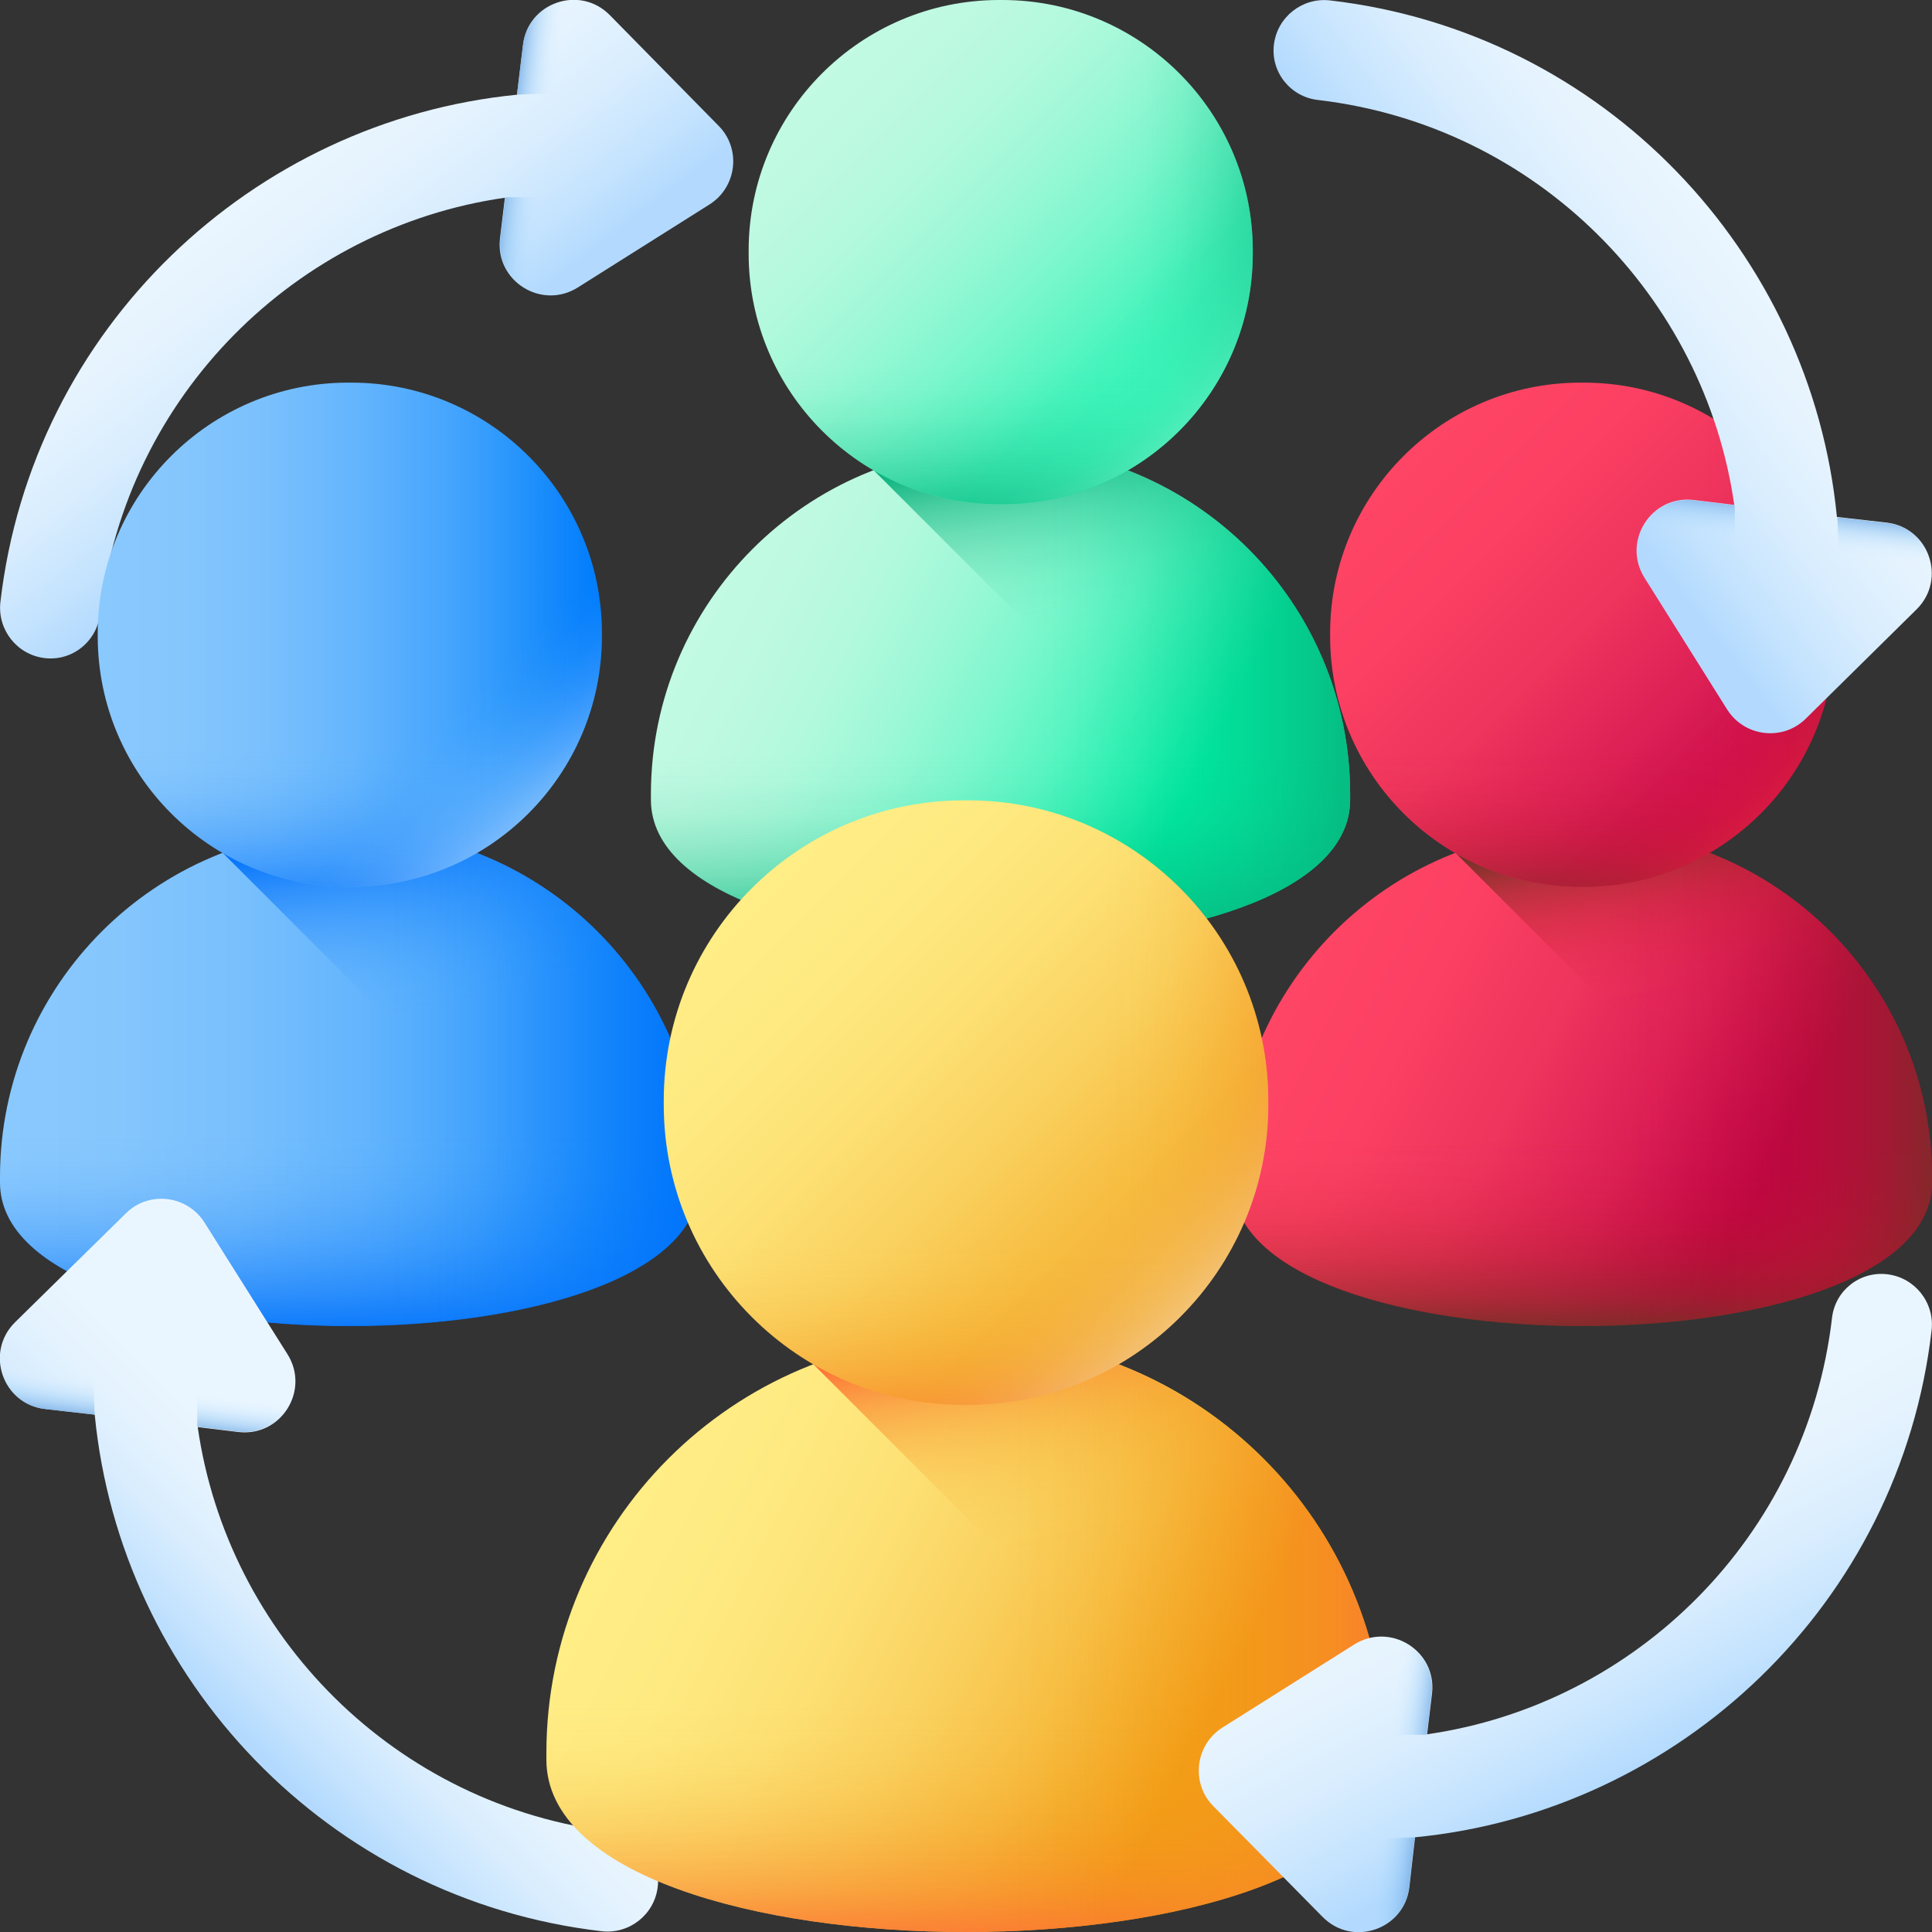 <svg xmlns="http://www.w3.org/2000/svg" xmlns:xlink="http://www.w3.org/1999/xlink" id="_31_Social_Relation" viewBox="0 0 512 512"><rect x="0" y="0" width="512" height="512" fill="#333333" stroke="none"/><linearGradient id="lg1"><stop offset="0" stop-color="#eaf6ff"></stop><stop offset=".265" stop-color="#e5f3fe"></stop><stop offset=".54" stop-color="#d9edfe"></stop><stop offset=".818" stop-color="#c4e3fe"></stop><stop offset="1" stop-color="#b3dafe"></stop></linearGradient><linearGradient id="SVGID_1_" gradientTransform="matrix(.707 -.707 -.707 -.707 1616.517 24.192)" gradientUnits="userSpaceOnUse" x1="-1121.333" x2="-1130.363" xlink:href="#lg1" y1="1080.601" y2="1011.215"></linearGradient><linearGradient id="lg2"><stop offset="0" stop-color="#8ac9fe" stop-opacity="0"></stop><stop offset=".129" stop-color="#89c8fd" stop-opacity=".019"></stop><stop offset=".263" stop-color="#88c6fb" stop-opacity=".075"></stop><stop offset=".399" stop-color="#87c4f8" stop-opacity=".168"></stop><stop offset=".536" stop-color="#85c0f4" stop-opacity=".298"></stop><stop offset=".675" stop-color="#83bbef" stop-opacity=".466"></stop><stop offset=".815" stop-color="#7fb5e9" stop-opacity=".672"></stop><stop offset=".953" stop-color="#7caee1" stop-opacity=".911"></stop><stop offset="1" stop-color="#7bacdf"></stop></linearGradient><linearGradient id="SVGID_00000097493540899093459700000001657538036613707431_" gradientTransform="matrix(.707 -.707 -.707 -.707 1616.517 24.192)" gradientUnits="userSpaceOnUse" x1="-1030.366" x2="-1037.02" xlink:href="#lg2" y1="1046.241" y2="1054.795"></linearGradient><linearGradient id="SVGID_00000143608320619791709200000010922811508849889980_" gradientTransform="matrix(.707 -.707 -.707 -.707 1616.517 24.192)" gradientUnits="userSpaceOnUse" x1="-1070.604" x2="-1077.257" xlink:href="#lg2" y1="1014.945" y2="1023.499"></linearGradient><linearGradient id="lg3"><stop offset="0" stop-color="#8ac9fe"></stop><stop offset=".166" stop-color="#85c6fd"></stop><stop offset=".338" stop-color="#79c0fd"></stop><stop offset=".512" stop-color="#64b5fd"></stop><stop offset=".689" stop-color="#47a6fd"></stop><stop offset=".865" stop-color="#2293fc"></stop><stop offset="1" stop-color="#0182fc"></stop></linearGradient><linearGradient id="SVGID_00000002352883044433315170000017946571562606422206_" gradientTransform="matrix(1 0 0 -1 0 514)" gradientUnits="userSpaceOnUse" x1="0" x2="185.323" xlink:href="#lg3" y1="228.348" y2="228.348"></linearGradient><linearGradient id="lg4"><stop offset="0" stop-color="#0172fb" stop-opacity="0"></stop><stop offset=".121" stop-color="#0172fb" stop-opacity=".017"></stop><stop offset=".247" stop-color="#0172fb" stop-opacity=".066"></stop><stop offset=".375" stop-color="#0172fb" stop-opacity=".149"></stop><stop offset=".505" stop-color="#0172fb" stop-opacity=".265"></stop><stop offset=".635" stop-color="#0172fb" stop-opacity=".414"></stop><stop offset=".767" stop-color="#0172fb" stop-opacity=".598"></stop><stop offset=".897" stop-color="#0172fb" stop-opacity=".81"></stop><stop offset="1" stop-color="#0172fb"></stop></linearGradient><linearGradient id="SVGID_00000016066637977243319350000007399092433140071320_" gradientTransform="matrix(1 0 0 -1 0 514)" gradientUnits="userSpaceOnUse" x1="92.661" x2="92.661" xlink:href="#lg4" y1="212.962" y2="158.716"></linearGradient><linearGradient id="SVGID_00000110439582011935716600000002380577420560342955_" gradientTransform="matrix(1 0 0 -1 0 514)" gradientUnits="userSpaceOnUse" x1="122.315" x2="112.696" xlink:href="#lg4" y1="248.757" y2="297.312"></linearGradient><linearGradient id="SVGID_00000142152974231696784440000012034221690538138283_" gradientTransform="matrix(1 0 0 -1 0 514)" gradientUnits="userSpaceOnUse" x1="103.014" x2="193.065" xlink:href="#lg4" y1="228.349" y2="228.349"></linearGradient><linearGradient id="SVGID_00000106114587390753623660000001552248167160936870_" gradientTransform="matrix(1 0 0 -1 0 514)" gradientUnits="userSpaceOnUse" x1="25.867" x2="159.456" xlink:href="#lg3" y1="345.823" y2="345.823"></linearGradient><linearGradient id="SVGID_00000113317838845292823600000012452964682596320657_" gradientTransform="matrix(1 0 0 -1 0 514)" gradientUnits="userSpaceOnUse" x1="92.661" x2="92.661" xlink:href="#lg4" y1="315.635" y2="268.604"></linearGradient><linearGradient id="SVGID_00000082355512194763390550000010612941424468930981_" gradientTransform="matrix(1 0 0 -1 0 514)" gradientUnits="userSpaceOnUse" x1="123.217" x2="181.215" xlink:href="#lg4" y1="345.823" y2="345.823"></linearGradient><linearGradient id="SVGID_00000015341574303394201570000015681642885521856143_" gradientTransform="matrix(1 0 0 -1 0 514)" gradientUnits="userSpaceOnUse" x1="116.709" x2="154.396" y1="321.776" y2="284.089"><stop offset="0" stop-color="#fff" stop-opacity="0"></stop><stop offset=".12" stop-color="#fff" stop-opacity=".016"></stop><stop offset=".245" stop-color="#fff" stop-opacity=".065"></stop><stop offset=".372" stop-color="#fff" stop-opacity=".147"></stop><stop offset=".501" stop-color="#fff" stop-opacity=".261"></stop><stop offset=".63" stop-color="#fff" stop-opacity=".408"></stop><stop offset=".761" stop-color="#fff" stop-opacity=".588"></stop><stop offset=".89" stop-color="#fff" stop-opacity=".797"></stop><stop offset="1" stop-color="#fff"></stop></linearGradient><linearGradient id="lg5"><stop offset="0" stop-color="#ff4565"></stop><stop offset=".238" stop-color="#fb4063"></stop><stop offset=".484" stop-color="#ef345d"></stop><stop offset=".734" stop-color="#dc1f55"></stop><stop offset=".986" stop-color="#c10248"></stop><stop offset="1" stop-color="#c00148"></stop></linearGradient><linearGradient id="SVGID_00000078013773401194944930000000380774986573749154_" gradientTransform="matrix(1 0 0 -1 0 514)" gradientUnits="userSpaceOnUse" x1="346.328" x2="466.887" xlink:href="#lg5" y1="259.567" y2="197.963"></linearGradient><linearGradient id="lg6"><stop offset="0" stop-color="#c41926" stop-opacity="0"></stop><stop offset=".186" stop-color="#c01926" stop-opacity=".038"></stop><stop offset=".38" stop-color="#b61c26" stop-opacity=".152"></stop><stop offset=".576" stop-color="#a62126" stop-opacity=".343"></stop><stop offset=".775" stop-color="#8f2826" stop-opacity=".609"></stop><stop offset=".973" stop-color="#713126" stop-opacity=".949"></stop><stop offset="1" stop-color="#6d3326"></stop></linearGradient><linearGradient id="SVGID_00000056422112657179352380000000498653323346810252_" gradientTransform="matrix(1 0 0 -1 0 514)" gradientUnits="userSpaceOnUse" x1="419.339" x2="419.339" xlink:href="#lg6" y1="212.962" y2="158.716"></linearGradient><linearGradient id="SVGID_00000134955639239223288540000001161891980110924163_" gradientTransform="matrix(1 0 0 -1 0 514)" gradientUnits="userSpaceOnUse" x1="448.992" x2="439.373" xlink:href="#lg6" y1="248.757" y2="297.312"></linearGradient><linearGradient id="SVGID_00000114054476911634419310000013287192767082827405_" gradientTransform="matrix(1 0 0 -1 0 514)" gradientUnits="userSpaceOnUse" x1="429.691" x2="519.742" xlink:href="#lg6" y1="228.349" y2="228.349"></linearGradient><linearGradient id="SVGID_00000155113308008870471890000015940931067856834181_" gradientTransform="matrix(1 0 0 -1 0 514)" gradientUnits="userSpaceOnUse" x1="372.209" x2="466.904" xlink:href="#lg5" y1="392.953" y2="298.258"></linearGradient><linearGradient id="SVGID_00000055689703184318344120000000194519734655445674_" gradientTransform="matrix(1 0 0 -1 0 514)" gradientUnits="userSpaceOnUse" x1="419.339" x2="419.339" xlink:href="#lg6" y1="315.635" y2="268.604"></linearGradient><linearGradient id="SVGID_00000147214819090360902980000006943750407641073040_" gradientTransform="matrix(1 0 0 -1 0 514)" gradientUnits="userSpaceOnUse" x1="449.895" x2="507.892" xlink:href="#lg6" y1="345.823" y2="345.823"></linearGradient><linearGradient id="SVGID_00000060731054939335942680000015590528003835445143_" gradientTransform="matrix(1 0 0 -1 0 514)" gradientUnits="userSpaceOnUse" x1="443.386" x2="481.073" y1="321.776" y2="284.089"><stop offset="0" stop-color="#fb2b3a" stop-opacity="0"></stop><stop offset=".121" stop-color="#fb2b3a" stop-opacity=".016"></stop><stop offset=".246" stop-color="#fb2c3b" stop-opacity=".066"></stop><stop offset=".374" stop-color="#fb2f3d" stop-opacity=".148"></stop><stop offset=".503" stop-color="#fb3241" stop-opacity=".263"></stop><stop offset=".633" stop-color="#fb3645" stop-opacity=".411"></stop><stop offset=".764" stop-color="#fc3b4a" stop-opacity=".593"></stop><stop offset=".893" stop-color="#fc414f" stop-opacity=".803"></stop><stop offset="1" stop-color="#fd4755"></stop></linearGradient><linearGradient id="SVGID_00000039855146060012451910000016156037113371202740_" gradientTransform="matrix(.707 .707 .707 -.707 -1620.432 -79.091)" gradientUnits="userSpaceOnUse" x1="1568.393" x2="1559.363" xlink:href="#lg1" y1="1372.376" y2="1302.99"></linearGradient><linearGradient id="SVGID_00000004532765121997508570000006204877739392241316_" gradientTransform="matrix(.707 .707 .707 -.707 -1620.432 -79.091)" gradientUnits="userSpaceOnUse" x1="1659.36" x2="1652.706" xlink:href="#lg2" y1="1338.016" y2="1346.57"></linearGradient><linearGradient id="SVGID_00000055676783191571451060000002632681113993137056_" gradientTransform="matrix(.707 .707 .707 -.707 -1620.432 -79.091)" gradientUnits="userSpaceOnUse" x1="1619.122" x2="1612.469" xlink:href="#lg2" y1="1306.72" y2="1315.274"></linearGradient><linearGradient id="SVGID_00000183968684647968031080000003361088557179719610_" gradientTransform="matrix(1 0 0 -1 0 514)" gradientUnits="userSpaceOnUse" x1="99.293" x2="60.798" xlink:href="#lg1" y1="96.747" y2="58.252"></linearGradient><linearGradient id="SVGID_00000055684390613955797480000012291083784961923713_" gradientTransform="matrix(-.707 -.707 -.707 .707 2034.432 -4.543)" gradientUnits="userSpaceOnUse" x1="1168.887" x2="1162.233" xlink:href="#lg2" y1="1689.896" y2="1698.45"></linearGradient><linearGradient id="SVGID_00000100341883396162160740000007886265160131895168_" gradientTransform="matrix(-.707 -.707 -.707 .707 2034.432 -4.543)" gradientUnits="userSpaceOnUse" x1="1128.649" x2="1121.995" xlink:href="#lg2" y1="1658.6" y2="1667.154"></linearGradient><linearGradient id="lg7"><stop offset="0" stop-color="#c2fae3"></stop><stop offset=".139" stop-color="#bdf9e1"></stop><stop offset=".282" stop-color="#b1f9dd"></stop><stop offset=".428" stop-color="#9cf8d7"></stop><stop offset=".576" stop-color="#7ff7ce"></stop><stop offset=".725" stop-color="#5af5c2"></stop><stop offset=".873" stop-color="#2cf3b4"></stop><stop offset="1" stop-color="#00f2a6"></stop></linearGradient><linearGradient id="SVGID_00000043444928433919600240000013741891103424823685_" gradientTransform="matrix(1 0 0 -1 0 514)" gradientUnits="userSpaceOnUse" x1="192.183" x2="312.741" xlink:href="#lg7" y1="360.949" y2="299.345"></linearGradient><linearGradient id="lg8"><stop offset="0" stop-color="#07b27b" stop-opacity="0"></stop><stop offset=".145" stop-color="#07b27b" stop-opacity=".023"></stop><stop offset=".295" stop-color="#07b27b" stop-opacity=".093"></stop><stop offset=".448" stop-color="#07b27b" stop-opacity=".21"></stop><stop offset=".602" stop-color="#07b27b" stop-opacity=".373"></stop><stop offset=".758" stop-color="#07b27b" stop-opacity=".584"></stop><stop offset=".913" stop-color="#07b27b" stop-opacity=".837"></stop><stop offset="1" stop-color="#07b27b"></stop></linearGradient><linearGradient id="SVGID_00000066504700540775890740000012813279378139539869_" gradientTransform="matrix(1 0 0 -1 0 514)" gradientUnits="userSpaceOnUse" x1="265.193" x2="265.193" xlink:href="#lg8" y1="314.344" y2="260.098"></linearGradient><linearGradient id="SVGID_00000137853408721993871220000001008203828298049689_" gradientTransform="matrix(1 0 0 -1 0 514)" gradientUnits="userSpaceOnUse" x1="294.847" x2="285.228" xlink:href="#lg8" y1="350.139" y2="398.694"></linearGradient><linearGradient id="SVGID_00000140733192233493728780000009384461278515641496_" gradientTransform="matrix(1 0 0 -1 0 514)" gradientUnits="userSpaceOnUse" x1="275.546" x2="365.597" xlink:href="#lg8" y1="329.731" y2="329.731"></linearGradient><linearGradient id="SVGID_00000127766557428533256320000001699742777321652910_" gradientTransform="matrix(1 0 0 -1 0 514)" gradientUnits="userSpaceOnUse" x1="218.063" x2="312.759" xlink:href="#lg7" y1="494.335" y2="399.64"></linearGradient><linearGradient id="SVGID_00000062877779428119205200000003429164509407096746_" gradientTransform="matrix(1 0 0 -1 0 514)" gradientUnits="userSpaceOnUse" x1="265.193" x2="265.193" xlink:href="#lg8" y1="417.017" y2="369.986"></linearGradient><linearGradient id="SVGID_00000137127740871622437920000013777889337127561110_" gradientTransform="matrix(1 0 0 -1 0 514)" gradientUnits="userSpaceOnUse" x1="295.749" x2="353.747" xlink:href="#lg8" y1="447.205" y2="447.205"></linearGradient><linearGradient id="SVGID_00000173158397537430948460000007291202648563316610_" gradientTransform="matrix(1 0 0 -1 0 514)" gradientUnits="userSpaceOnUse" x1="289.24" x2="326.927" y1="423.158" y2="385.471"><stop offset="0" stop-color="#c2fae3" stop-opacity="0"></stop><stop offset=".122" stop-color="#c2fae3" stop-opacity=".017"></stop><stop offset=".248" stop-color="#c2fae3" stop-opacity=".067"></stop><stop offset=".376" stop-color="#c2fae3" stop-opacity=".15"></stop><stop offset=".506" stop-color="#c2fae3" stop-opacity=".266"></stop><stop offset=".637" stop-color="#c2fae3" stop-opacity=".416"></stop><stop offset=".769" stop-color="#c2fae3" stop-opacity=".6"></stop><stop offset=".899" stop-color="#c2fae3" stop-opacity=".813"></stop><stop offset="1" stop-color="#c2fae3"></stop></linearGradient><linearGradient id="lg9"><stop offset="0" stop-color="#ffed86"></stop><stop offset=".184" stop-color="#feea81"></stop><stop offset=".374" stop-color="#fde175"></stop><stop offset=".568" stop-color="#fad260"></stop><stop offset=".764" stop-color="#f7be43"></stop><stop offset=".96" stop-color="#f3a41e"></stop><stop offset="1" stop-color="#f29e16"></stop></linearGradient><linearGradient id="SVGID_00000160183736709578272730000001900861097362148742_" gradientTransform="matrix(1 0 0 -1 0 514)" gradientUnits="userSpaceOnUse" x1="168.388" x2="313.058" xlink:href="#lg9" y1="118.339" y2="44.414"></linearGradient><linearGradient id="lg10"><stop offset="0" stop-color="#f29e16" stop-opacity="0"></stop><stop offset=".121" stop-color="#f29d16" stop-opacity=".016"></stop><stop offset=".246" stop-color="#f29b18" stop-opacity=".065"></stop><stop offset=".373" stop-color="#f3971b" stop-opacity=".147"></stop><stop offset=".502" stop-color="#f5921e" stop-opacity=".262"></stop><stop offset=".632" stop-color="#f68b23" stop-opacity=".41"></stop><stop offset=".762" stop-color="#f9842a" stop-opacity=".59"></stop><stop offset=".892" stop-color="#fb7a31" stop-opacity=".8"></stop><stop offset="1" stop-color="#fe7238"></stop></linearGradient><linearGradient id="SVGID_00000103972996355398454340000013235076246214978230_" gradientTransform="matrix(1 0 0 -1 0 514)" gradientUnits="userSpaceOnUse" x1="256" x2="256" xlink:href="#lg10" y1="62.413" y2="-2.682"></linearGradient><linearGradient id="SVGID_00000063608793939160652530000008657072141374450334_" gradientTransform="matrix(1 0 0 -1 0 514)" gradientUnits="userSpaceOnUse" x1="291.585" x2="280.041" xlink:href="#lg10" y1="105.367" y2="163.633"></linearGradient><linearGradient id="SVGID_00000139276584985625820340000006167079996794778763_" gradientTransform="matrix(1 0 0 -1 0 514)" gradientUnits="userSpaceOnUse" x1="268.423" x2="376.485" xlink:href="#lg10" y1="80.877" y2="80.877"></linearGradient><linearGradient id="SVGID_00000094616425918195666240000004143496235860652459_" gradientTransform="matrix(1 0 0 -1 0 514)" gradientUnits="userSpaceOnUse" x1="199.444" x2="313.079" xlink:href="#lg9" y1="278.402" y2="164.768"></linearGradient><linearGradient id="SVGID_00000167364381912923709680000006873517398987310497_" gradientTransform="matrix(1 0 0 -1 0 514)" gradientUnits="userSpaceOnUse" x1="256" x2="256" xlink:href="#lg10" y1="185.621" y2="129.184"></linearGradient><linearGradient id="SVGID_00000078763893329997922000000012441731505899222149_" gradientTransform="matrix(1 0 0 -1 0 514)" gradientUnits="userSpaceOnUse" x1="292.667" x2="362.265" xlink:href="#lg10" y1="221.847" y2="221.847"></linearGradient><linearGradient id="SVGID_00000075159654166721031450000000990958416514271895_" gradientTransform="matrix(1 0 0 -1 0 514)" gradientUnits="userSpaceOnUse" x1="284.857" x2="330.081" y1="192.99" y2="147.766"><stop offset="0" stop-color="#f5fbff" stop-opacity="0"></stop><stop offset=".12" stop-color="#f5fbff" stop-opacity=".016"></stop><stop offset=".245" stop-color="#f5fbff" stop-opacity=".065"></stop><stop offset=".372" stop-color="#f5fbff" stop-opacity=".147"></stop><stop offset=".501" stop-color="#f5fbff" stop-opacity=".261"></stop><stop offset=".63" stop-color="#f5fbff" stop-opacity=".408"></stop><stop offset=".761" stop-color="#f5fbff" stop-opacity=".588"></stop><stop offset=".89" stop-color="#f5fbff" stop-opacity=".797"></stop><stop offset="1" stop-color="#f5fbff"></stop></linearGradient><linearGradient id="SVGID_00000114064466866450479680000014748121940350039685_" gradientTransform="matrix(1 0 0 -1 0 514)" gradientUnits="userSpaceOnUse" x1="409.416" x2="442.921" xlink:href="#lg1" y1="114.397" y2="49.526"></linearGradient><linearGradient id="SVGID_00000103250846528275778080000001436833811825338523_" gradientTransform="matrix(-.707 .707 .707 .707 -1202.517 -107.826)" gradientUnits="userSpaceOnUse" x1="-678.486" x2="-685.139" xlink:href="#lg2" y1="1536.714" y2="1545.269"></linearGradient><linearGradient id="SVGID_00000135693437536382699990000010490392708329769860_" gradientTransform="matrix(-.707 .707 .707 .707 -1202.517 -107.826)" gradientUnits="userSpaceOnUse" x1="-718.724" x2="-725.377" xlink:href="#lg2" y1="1505.418" y2="1513.973"></linearGradient><g><g><path d="m26.5 162.7c6.8-58 52.1-102.4 107.3-110.3l-1.3 10.8c-1.3 11.3 11 19 20.6 13l34.9-22c7.3-4.6 8.5-14.8 2.4-20.9l-28.8-29.3c-8-8.1-21.7-3.3-23 7.9l-1.6 13.2c-70 6.9-128.5 61.8-136.9 134.5-.8 7.3 4.4 13.9 11.7 14.8s13.9-4.4 14.7-11.7z" fill="url(#SVGID_1_)"></path><path d="m161.6 4c-8-8.1-21.7-3.3-23 7.9l-1.6 13.2s22.2-1.3 45.5.1z" fill="url(#SVGID_00000097493540899093459700000001657538036613707431_)"></path><path d="m133.9 52.3-1.3 10.8c-1.3 11.3 11 19 20.6 13l33.8-21.2c-31.8-3.2-53.1-2.6-53.1-2.6z" fill="url(#SVGID_00000143608320619791709200000010922811508849889980_)"></path></g><g><g><path d="m0 313.4c0-.6 0-1.1 0-1.7.1-50.6 41.2-91.7 91.8-91.8h1.7c50.6.1 91.7 41.2 91.8 91.8v1.7c-.1 50.6-185.2 50.6-185.3 0z" fill="url(#SVGID_00000002352883044433315170000017946571562606422206_)"></path><path d="m0 311.8v1.7c.1 50.6 185.2 50.6 185.3 0 0-.6 0-1.1 0-1.7 0-19.7-6.3-37.9-16.9-52.9h-151.5c-10.6 14.9-16.9 33.2-16.9 52.9z" fill="url(#SVGID_00000016066637977243319350000007399092433140071320_)"></path><path d="m93.5 219.9c-.6 0-1.1 0-1.7 0-11.6 0-22.6 2.2-32.8 6.1l110 110c10.1-5.9 16.3-13.4 16.3-22.7 0-.6 0-1.1 0-1.7-.1-50.5-41.2-91.6-91.8-91.7z" fill="url(#SVGID_00000110439582011935716600000002380577420560342955_)"></path><path d="m93.5 219.9c-.6 0-1.1 0-1.7 0-2.5 0-4.9.1-7.4.3v131c48.9 1.6 100.8-11 100.9-37.8 0-.6 0-1.1 0-1.7-.1-50.6-41.2-91.7-91.8-91.8z" fill="url(#SVGID_00000142152974231696784440000012034221690538138283_)"></path></g><g><path d="m93.3 235c-.4 0-.8 0-1.2 0-36.5-.1-66.1-29.7-66.2-66.2 0-.4 0-.8 0-1.2.1-36.5 29.7-66.1 66.2-66.2h1.2c36.5.1 66.1 29.7 66.2 66.2v1.2c-.1 36.5-29.7 66.1-66.2 66.2z" fill="url(#SVGID_00000106114587390753623660000001552248167160936870_)"></path><path d="m159.5 168.8c0-.4 0-.8 0-1.2 0-6-.8-11.7-2.3-17.2h-129c-1.5 5.5-2.3 11.3-2.3 17.2v1.2c.1 36.5 29.7 66.1 66.2 66.2h1.2c36.5-.1 66.1-29.7 66.2-66.2z" fill="url(#SVGID_00000113317838845292823600000012452964682596320657_)"></path><path d="m93.3 101.4c-.4 0-.8 0-1.2 0-6 0-11.7.8-17.2 2.3v128.9c5.5 1.5 11.3 2.3 17.2 2.3h1.2c36.5-.1 66.1-29.7 66.2-66.2 0-.4 0-.8 0-1.2-.1-36.4-29.7-66-66.2-66.1z" fill="url(#SVGID_00000082355512194763390550000010612941424468930981_)"></path><path d="m159.5 168.8c0-.4 0-.8 0-1.2-.1-24.8-13.8-46.4-34-57.8l-91.2 91.2c11.3 20.2 33 33.9 57.8 34h1.2c36.5-.1 66.1-29.7 66.2-66.2z" fill="url(#SVGID_00000015341574303394201570000015681642885521856143_)"></path></g></g><g><g><path d="m326.7 313.4c0-.6 0-1.1 0-1.7.1-50.6 41.2-91.7 91.8-91.8h1.7c50.6.1 91.7 41.2 91.8 91.8v1.7c-.1 50.6-185.2 50.6-185.3 0z" fill="url(#SVGID_00000078013773401194944930000000380774986573749154_)"></path><path d="m326.7 311.8v1.7c.1 50.6 185.2 50.6 185.3 0 0-.6 0-1.1 0-1.7 0-19.7-6.3-37.9-16.9-52.9h-151.6c-10.5 14.9-16.8 33.2-16.8 52.9z" fill="url(#SVGID_00000056422112657179352380000000498653323346810252_)"></path><path d="m420.2 219.9c-.6 0-1.1 0-1.7 0-11.6 0-22.6 2.2-32.8 6.1l110 110c10.1-5.9 16.3-13.4 16.3-22.7 0-.6 0-1.1 0-1.7-.1-50.5-41.2-91.6-91.8-91.7z" fill="url(#SVGID_00000134955639239223288540000001161891980110924163_)"></path><path d="m420.2 219.9c-.6 0-1.1 0-1.7 0-2.5 0-4.9.1-7.4.3v131c48.9 1.6 100.8-11 100.9-37.8 0-.6 0-1.1 0-1.7-.1-50.6-41.2-91.7-91.8-91.8z" fill="url(#SVGID_00000114054476911634419310000013287192767082827405_)"></path></g><g><path d="m419.9 235c-.4 0-.8 0-1.2 0-36.5-.1-66.1-29.7-66.2-66.2 0-.4 0-.8 0-1.2.1-36.5 29.7-66.1 66.2-66.2h1.2c36.5.1 66.1 29.7 66.2 66.2v1.2c-.1 36.5-29.7 66.1-66.2 66.2z" fill="url(#SVGID_00000155113308008870471890000015940931067856834181_)"></path><path d="m486.1 168.8c0-.4 0-.8 0-1.2 0-6-.8-11.7-2.3-17.2h-128.9c-1.5 5.5-2.3 11.3-2.3 17.2v1.2c.1 36.5 29.7 66.1 66.2 66.2h1.2c36.4-.1 66-29.7 66.1-66.2z" fill="url(#SVGID_00000055689703184318344120000000194519734655445674_)"></path><path d="m419.9 101.4c-.4 0-.8 0-1.2 0-6 0-11.7.8-17.2 2.3v128.9c5.5 1.5 11.3 2.3 17.2 2.3h1.2c36.5-.1 66.1-29.7 66.2-66.2 0-.4 0-.8 0-1.2-.1-36.4-29.7-66-66.2-66.1z" fill="url(#SVGID_00000147214819090360902980000006943750407641073040_)"></path><path d="m486.1 168.8c0-.4 0-.8 0-1.2-.1-24.8-13.8-46.4-34-57.8l-91.1 91.2c11.3 20.2 33 33.9 57.8 34h1.2c36.4-.1 66-29.7 66.1-66.2z" fill="url(#SVGID_00000060731054939335942680000015590528003835445143_)"></path></g></g><g><path d="m349.3 26.5c58 6.8 102.4 52.1 110.3 107.3l-10.8-1.3c-11.3-1.3-19 11-13 20.6l21.9 34.9c4.6 7.3 14.8 8.5 20.9 2.4l29.3-28.9c8.1-8 3.3-21.7-7.9-23l-13.2-1.5c-6.8-70-61.7-128.5-134.4-136.9-7.3-.8-13.9 4.4-14.8 11.7s4.4 13.9 11.7 14.7z" fill="url(#SVGID_00000039855146060012451910000016156037113371202740_)"></path><path d="m508 161.6c8.1-8 3.3-21.7-7.9-23l-13.2-1.5s1.3 22.2-.1 45.5z" fill="url(#SVGID_00000004532765121997508570000006204877739392241316_)"></path><path d="m459.7 133.9-10.8-1.3c-11.3-1.3-19 11-13 20.6l21.2 33.8c3.2-31.8 2.6-53.1 2.6-53.1z" fill="url(#SVGID_00000055676783191571451060000002632681113993137056_)"></path></g><g><path d="m162.7 485.5c-58-6.8-102.4-52.1-110.3-107.3l10.8 1.3c11.3 1.3 19-11 13-20.6l-22-34.9c-4.6-7.3-14.8-8.5-20.9-2.4l-29.3 28.8c-8.1 8-3.3 21.7 7.9 23l13.2 1.5c6.8 70 61.8 128.5 134.4 136.9 7.3.8 13.9-4.4 14.8-11.7s-4.3-13.8-11.6-14.6z" fill="url(#SVGID_00000183968684647968031080000003361088557179719610_)"></path><path d="m4 350.4c-8.1 8-3.3 21.7 7.9 23l13.2 1.5s-1.3-22.2.1-45.5c.1.1-21.2 21-21.2 21z" fill="url(#SVGID_00000055684390613955797480000012291083784961923713_)"></path><path d="m52.3 378.1 10.8 1.3c11.3 1.3 19-11 13-20.6l-21.2-33.8c-3.2 31.8-2.6 53.1-2.6 53.1z" fill="url(#SVGID_00000100341883396162160740000007886265160131895168_)"></path></g><g><g><path d="m172.5 212c0-.6 0-1.1 0-1.7.1-50.6 41.2-91.7 91.8-91.8h1.7c50.6.1 91.7 41.2 91.8 91.8v1.7c-.1 50.7-185.1 50.7-185.3 0z" fill="url(#SVGID_00000043444928433919600240000013741891103424823685_)"></path><path d="m172.5 210.4v1.7c.1 50.6 185.2 50.6 185.3 0 0-.6 0-1.1 0-1.7 0-19.7-6.3-37.9-16.9-52.9h-151.5c-10.6 15-16.8 33.2-16.9 52.9z" fill="url(#SVGID_00000066504700540775890740000012813279378139539869_)"></path><path d="m266 118.5c-.6 0-1.1 0-1.7 0-11.6 0-22.6 2.2-32.8 6.1l110 110c10.1-5.9 16.3-13.4 16.3-22.7 0-.6 0-1.1 0-1.7-.1-50.5-41.2-91.5-91.8-91.7z" fill="url(#SVGID_00000137853408721993871220000001008203828298049689_)"></path><path d="m266 118.5c-.6 0-1.1 0-1.7 0-2.5 0-4.9.1-7.4.3v131c48.9 1.6 100.8-11 100.9-37.8 0-.6 0-1.1 0-1.7-.1-50.6-41.2-91.6-91.8-91.8z" fill="url(#SVGID_00000140733192233493728780000009384461278515641496_)"></path></g><g><path d="m265.8 133.6c-.4 0-.8 0-1.2 0-36.5-.1-66.1-29.7-66.2-66.2 0-.4 0-.8 0-1.2.1-36.5 29.7-66.1 66.2-66.2h1.2c36.5.1 66.1 29.7 66.2 66.2v1.2c-.1 36.5-29.7 66.1-66.2 66.2z" fill="url(#SVGID_00000127766557428533256320000001699742777321652910_)"></path><path d="m332 67.4c0-.4 0-.8 0-1.2 0-6-.8-11.7-2.3-17.2h-129c-1.5 5.5-2.3 11.3-2.3 17.2v1.2c.1 36.5 29.7 66.1 66.2 66.2h1.2c36.5-.1 66.1-29.7 66.2-66.2z" fill="url(#SVGID_00000062877779428119205200000003429164509407096746_)"></path><path d="m265.8 0c-.4 0-.8 0-1.2 0-6 0-11.7.8-17.2 2.3v128.9c5.5 1.5 11.3 2.3 17.2 2.3h1.2c36.5-.1 66.1-29.7 66.2-66.2 0-.4 0-.8 0-1.2-.1-36.4-29.7-66-66.2-66.1z" fill="url(#SVGID_00000137127740871622437920000013777889337127561110_)"></path><path d="m332 67.4c0-.4 0-.8 0-1.2-.1-24.8-13.8-46.4-34-57.8l-91.1 91.1c11.3 20.2 33 33.9 57.8 34h1.2c36.4 0 66-29.6 66.1-66.1z" fill="url(#SVGID_00000173158397537430948460000007291202648563316610_)"></path></g></g><g><g><path d="m144.8 466.4c0-.7 0-1.3 0-2 .1-60.8 49.4-110.1 110.2-110.2h2c60.8.1 110.1 49.4 110.2 110.2v2c-.2 60.8-222.2 60.8-222.4 0z" fill="url(#SVGID_00000160183736709578272730000001900861097362148742_)"></path><path d="m144.8 464.4v2c.1 60.8 222.2 60.8 222.4 0 0-.7 0-1.3 0-2-.1-23.6-7.5-45.5-20.2-63.4h-182c-12.7 18-20.1 39.8-20.2 63.4z" fill="url(#SVGID_00000103972996355398454340000013235076246214978230_)"></path><path d="m257 354.2c-.7 0-1.3 0-2 0-13.9 0-27.2 2.6-39.4 7.4l132 132c12.1-7 19.5-16.1 19.6-27.2 0-.7 0-1.3 0-2-.2-60.7-49.5-110-110.2-110.2z" fill="url(#SVGID_00000063608793939160652530000008657072141374450334_)"></path><path d="m257 354.2c-.7 0-1.3 0-2 0-3 0-5.9.1-8.8.4v157.2c58.6 1.9 120.9-13.2 121-45.4 0-.7 0-1.3 0-2-.2-60.7-49.5-110-110.2-110.2z" fill="url(#SVGID_00000139276584985625820340000006167079996794778763_)"></path></g><g><path d="m256.7 372.3c-.5 0-1 0-1.4 0-43.8-.1-79.3-35.6-79.4-79.4 0-.5 0-1 0-1.4.1-43.8 35.6-79.3 79.4-79.4h1.4c43.8.1 79.3 35.6 79.4 79.4v1.4c-.1 43.8-35.6 79.3-79.4 79.4z" fill="url(#SVGID_00000094616425918195666240000004143496235860652459_)"></path><path d="m336.2 292.9c0-.5 0-1 0-1.4 0-7.2-1-14.1-2.8-20.7h-154.8c-1.8 6.6-2.8 13.5-2.8 20.7v1.4c.1 43.8 35.6 79.3 79.4 79.4h1.4c43.9-.1 79.4-35.6 79.6-79.4z" fill="url(#SVGID_00000167364381912923709680000006873517398987310497_)"></path><path d="m256.7 212c-.5 0-1 0-1.4 0-7.2 0-14.1 1-20.7 2.8v154.7c6.6 1.8 13.5 2.8 20.7 2.8h1.4c43.8-.1 79.3-35.6 79.4-79.4 0-.5 0-1 0-1.4-.1-43.9-35.6-79.4-79.4-79.5z" fill="url(#SVGID_00000078763893329997922000000012441731505899222149_)"></path><path d="m336.2 292.9c0-.5 0-1 0-1.4-.1-29.8-16.5-55.7-40.8-69.3l-109.4 109.3c13.6 24.3 39.5 40.7 69.3 40.8h1.4c43.8-.1 79.3-35.6 79.5-79.4z" fill="url(#SVGID_00000075159654166721031450000000990958416514271895_)"></path></g></g><g><path d="m485.5 349.3c-6.8 58-52.1 102.4-107.3 110.3l1.3-10.8c1.3-11.3-11-19-20.6-13l-34.9 22c-7.3 4.6-8.5 14.8-2.4 20.9l28.9 29.3c8 8.1 21.7 3.3 23-7.9l1.5-13.2c70-6.8 128.5-61.8 136.9-134.4.8-7.3-4.4-13.9-11.7-14.8s-13.9 4.3-14.7 11.6z" fill="url(#SVGID_00000114064466866450479680000014748121940350039685_)"></path><path d="m350.4 508c8 8.1 21.7 3.3 23-7.9l1.5-13.2s-22.2 1.3-45.5-.1z" fill="url(#SVGID_00000103250846528275778080000001436833811825338523_)"></path><path d="m378.1 459.7 1.3-10.8c1.3-11.3-11-19-20.6-13l-33.8 21.2c31.8 3.2 53.1 2.6 53.1 2.6z" fill="url(#SVGID_00000135693437536382699990000010490392708329769860_)"></path></g></g></svg>